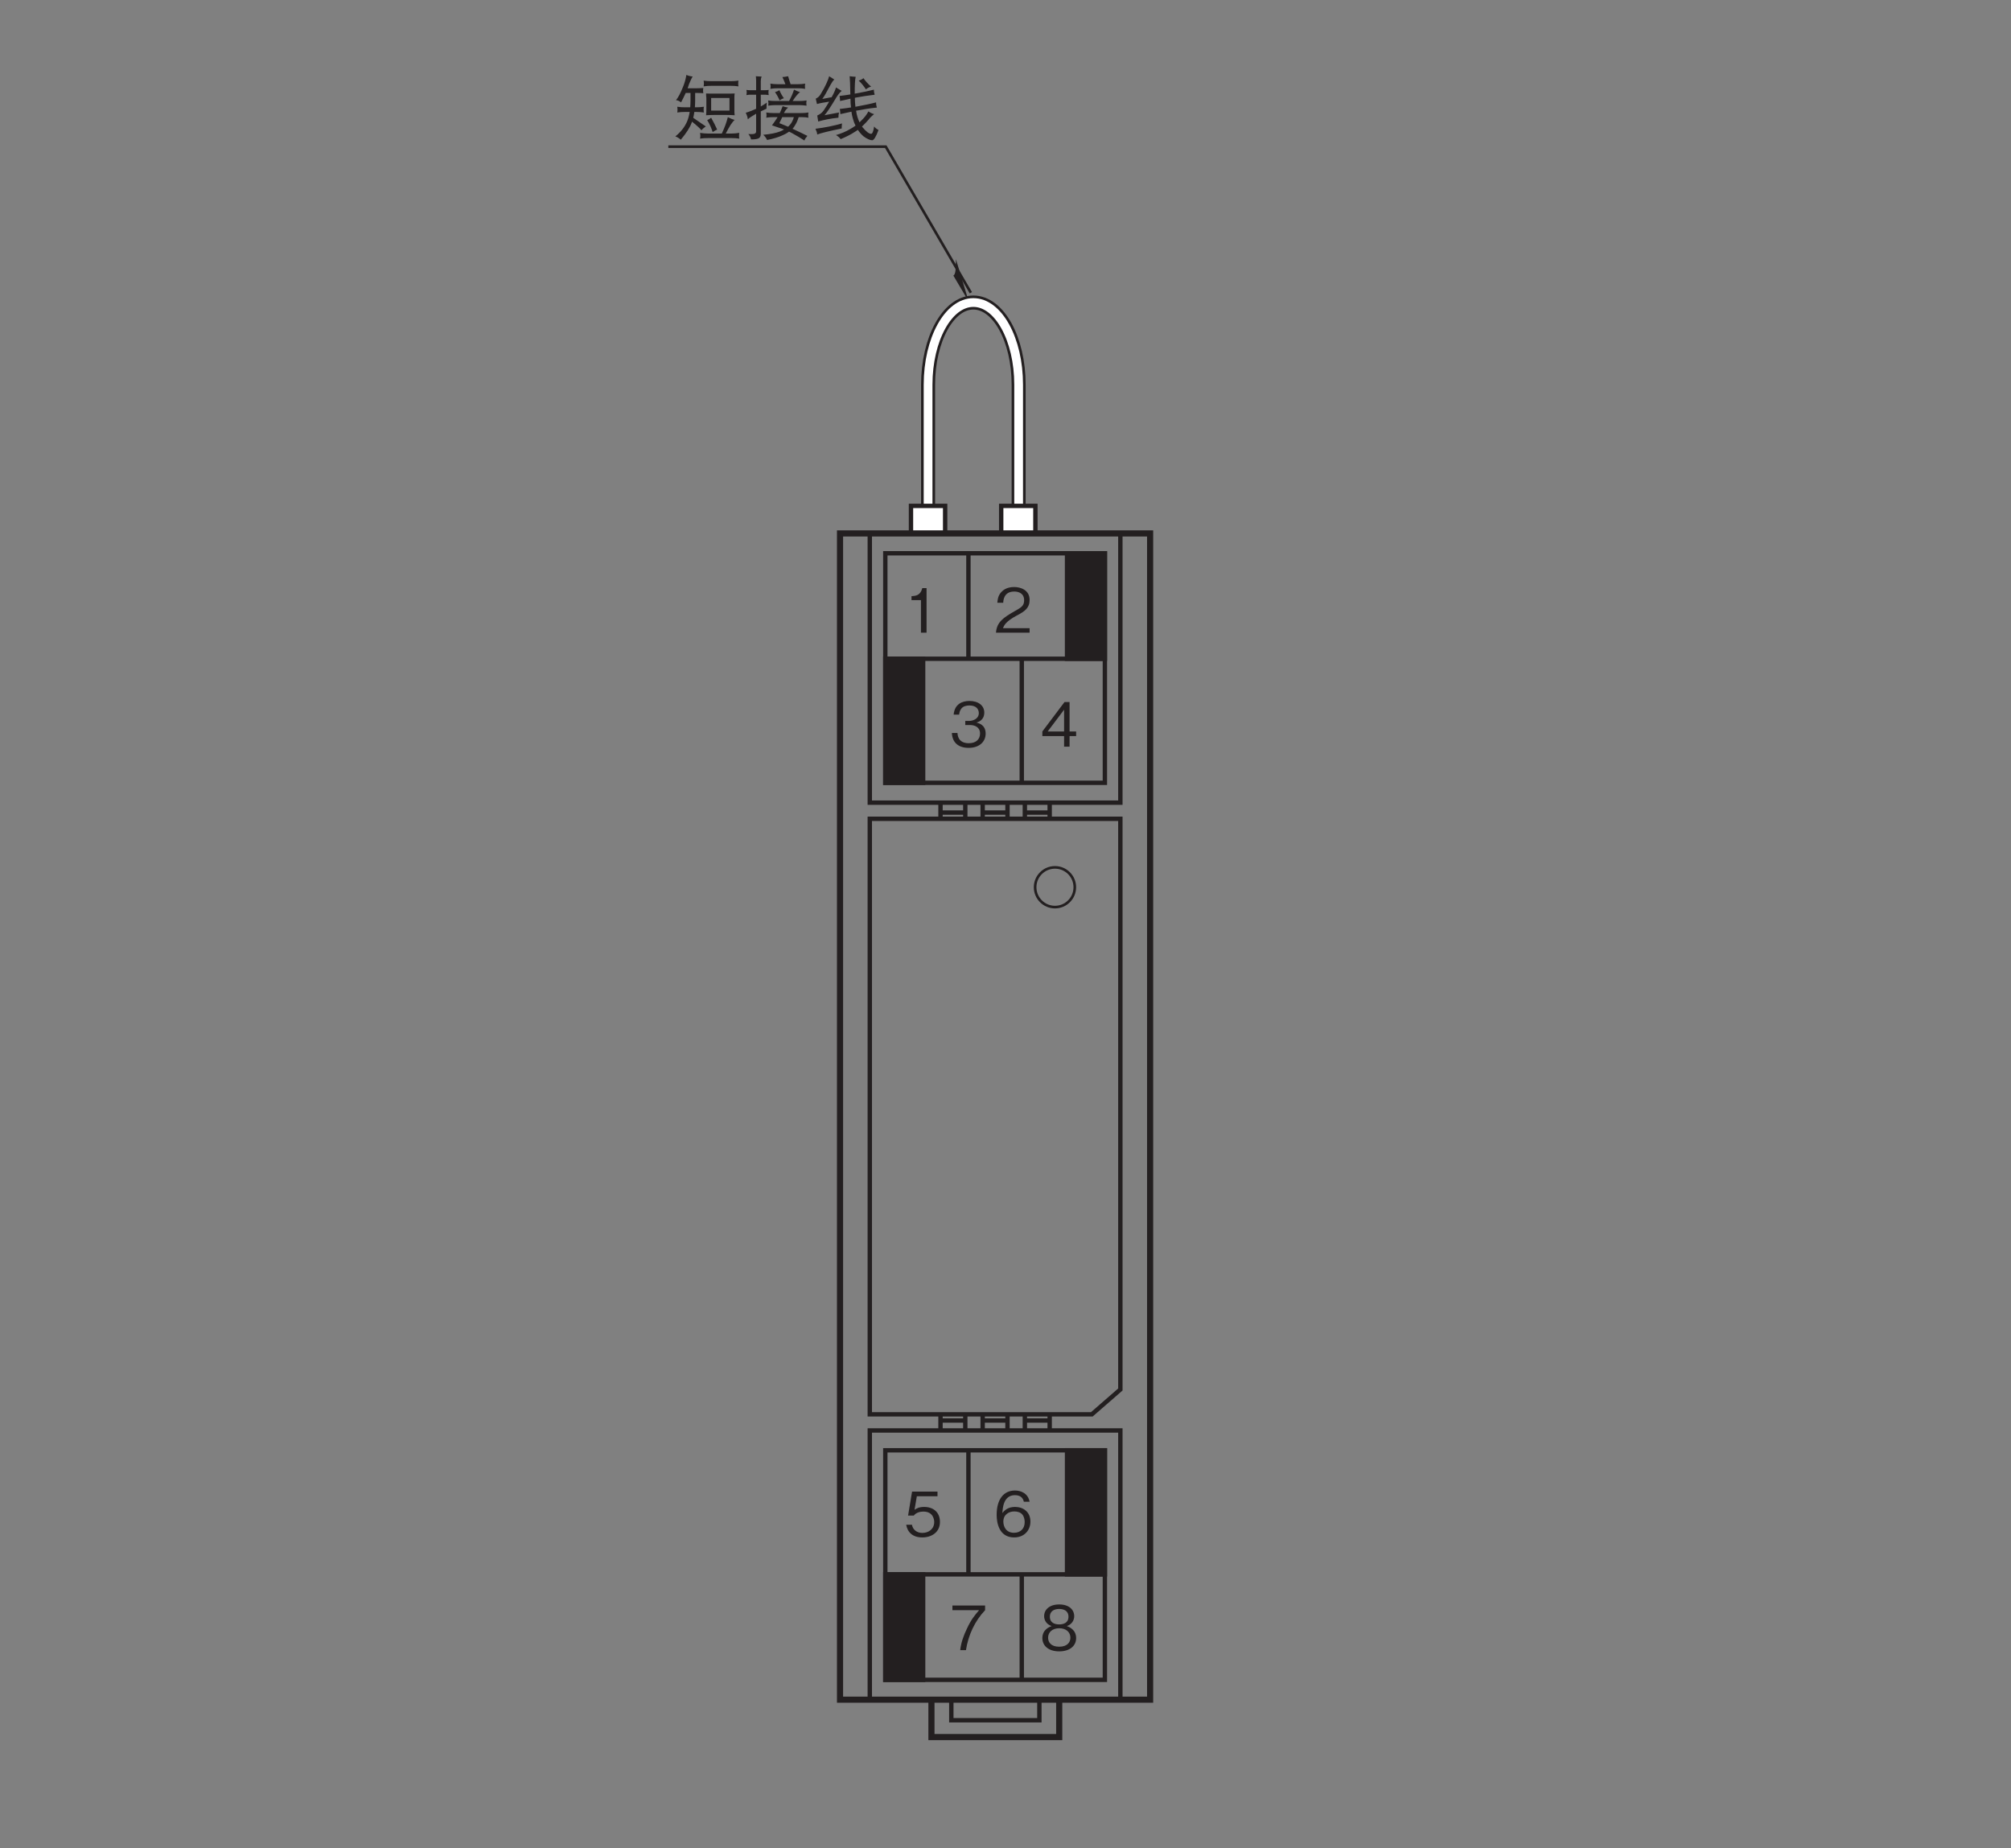 <?xml version="1.0" encoding="UTF-8"?>
<svg xmlns="http://www.w3.org/2000/svg" xmlns:xlink="http://www.w3.org/1999/xlink" width="229.77pt" height="211.13pt" viewBox="0 0 229.77 211.13" version="1.2">
<rect x="0" y="0" width="229.77" height="211.13" fill="#808080" stroke="none"/>
<defs>
<g>
<symbol overflow="visible" id="glyph0-0">
<path style="stroke:none;" d=""/>
</symbol>
<symbol overflow="visible" id="glyph0-1">
<path style="stroke:none;" d="M 1.547 -6.672 C 1.469 -6.203 1.344 -5.719 1.125 -5.219 C 0.891 -4.625 0.641 -4.141 0.359 -3.781 C 0.578 -3.766 0.75 -3.672 0.938 -3.531 C 1.109 -3.859 1.297 -4.219 1.469 -4.609 L 2.016 -4.609 L 2.016 -3.75 C 2.016 -3.469 2 -3.219 1.984 -2.969 L 1.391 -2.969 C 1.094 -2.969 0.797 -2.984 0.5 -3.031 C 0.516 -2.922 0.531 -2.797 0.531 -2.688 C 0.531 -2.578 0.516 -2.484 0.5 -2.375 C 0.797 -2.422 1.094 -2.438 1.391 -2.438 L 1.922 -2.438 C 1.859 -2.047 1.766 -1.688 1.641 -1.391 C 1.375 -0.75 0.938 -0.172 0.281 0.359 C 0.484 0.422 0.688 0.547 0.906 0.734 C 1.547 -0.031 1.953 -0.672 2.141 -1.188 C 2.156 -1.234 2.172 -1.281 2.188 -1.328 C 2.734 -0.891 3.094 -0.562 3.266 -0.344 C 3.422 -0.531 3.594 -0.672 3.766 -0.781 C 3.203 -1.172 2.719 -1.5 2.328 -1.766 C 2.375 -1.953 2.422 -2.188 2.453 -2.438 L 2.641 -2.438 C 2.938 -2.438 3.25 -2.422 3.547 -2.375 C 3.516 -2.484 3.516 -2.578 3.516 -2.688 C 3.516 -2.797 3.516 -2.922 3.547 -3.031 C 3.25 -2.984 2.938 -2.969 2.641 -2.969 L 2.516 -2.969 C 2.531 -3.203 2.547 -3.453 2.547 -3.75 L 2.547 -4.609 L 2.672 -4.609 C 3.016 -4.609 3.297 -4.594 3.484 -4.578 C 3.453 -4.672 3.453 -4.766 3.453 -4.891 C 3.453 -4.984 3.453 -5.078 3.484 -5.172 C 3.203 -5.156 2.922 -5.141 2.672 -5.141 L 1.688 -5.141 C 1.734 -5.297 1.797 -5.469 1.859 -5.641 C 2.031 -6.062 2.156 -6.328 2.266 -6.484 C 1.969 -6.516 1.734 -6.578 1.547 -6.672 Z M 3.516 -6.016 C 3.531 -5.906 3.547 -5.781 3.547 -5.672 C 3.547 -5.562 3.531 -5.469 3.516 -5.359 C 3.812 -5.406 4.109 -5.422 4.422 -5.422 L 6.594 -5.422 C 6.891 -5.422 7.203 -5.406 7.5 -5.359 C 7.469 -5.469 7.469 -5.562 7.469 -5.672 C 7.469 -5.781 7.469 -5.906 7.5 -6.016 C 7.203 -5.969 6.891 -5.953 6.594 -5.953 L 4.422 -5.953 C 4.109 -5.953 3.812 -5.969 3.516 -6.016 Z M 3.797 -4.547 C 3.797 -4.375 3.797 -4.203 3.828 -4.031 L 3.828 -2.656 C 3.828 -2.453 3.812 -2.25 3.797 -2.062 C 4.109 -2.078 4.438 -2.094 4.75 -2.094 L 6.094 -2.094 C 6.422 -2.094 6.734 -2.078 7.062 -2.062 C 7.031 -2.25 7.031 -2.453 7.031 -2.656 L 7.031 -4.031 C 7.031 -4.203 7.031 -4.375 7.062 -4.547 C 6.734 -4.531 6.422 -4.531 6.094 -4.531 L 4.75 -4.531 C 4.438 -4.531 4.109 -4.531 3.797 -4.547 Z M 6.469 -2.594 L 4.375 -2.594 L 4.375 -4.031 L 6.469 -4.031 Z M 4.375 -1.781 C 4.25 -1.672 4.109 -1.578 3.922 -1.5 C 4.047 -1.312 4.188 -1.062 4.312 -0.766 C 4.422 -0.516 4.5 -0.297 4.547 -0.141 C 4.766 -0.281 4.938 -0.375 5.062 -0.422 C 5 -0.531 4.953 -0.656 4.891 -0.781 C 4.797 -0.984 4.688 -1.203 4.547 -1.453 C 4.469 -1.594 4.422 -1.703 4.375 -1.781 Z M 6.281 -1.844 C 6.141 -1.266 5.906 -0.641 5.594 0.031 L 4.016 0.031 C 3.703 0.031 3.406 0 3.109 -0.047 C 3.125 0.078 3.141 0.188 3.141 0.297 C 3.141 0.391 3.125 0.5 3.109 0.609 C 3.406 0.562 3.703 0.547 4.016 0.547 L 6.688 0.547 C 6.984 0.547 7.297 0.562 7.594 0.609 C 7.562 0.5 7.562 0.391 7.562 0.297 C 7.562 0.188 7.562 0.078 7.594 -0.047 C 7.297 0 6.984 0.031 6.688 0.031 L 6.047 0.031 C 6.422 -0.719 6.75 -1.25 7.062 -1.531 C 6.844 -1.578 6.578 -1.688 6.281 -1.844 Z M 6.281 -1.844 "/>
</symbol>
<symbol overflow="visible" id="glyph0-2">
<path style="stroke:none;" d="M 0.438 -4.953 C 0.453 -4.859 0.469 -4.766 0.469 -4.672 C 0.469 -4.578 0.453 -4.469 0.438 -4.359 C 0.562 -4.375 0.672 -4.406 0.812 -4.406 L 1.547 -4.406 L 1.547 -2.797 C 1.172 -2.625 0.781 -2.469 0.359 -2.344 C 0.5 -2.062 0.578 -1.812 0.594 -1.594 C 0.766 -1.766 1.094 -1.969 1.547 -2.234 L 1.547 -0.203 C 1.547 -0.016 1.391 0.094 1.078 0.094 L 0.656 0.094 C 0.812 0.25 0.906 0.453 0.969 0.703 C 1.328 0.703 1.609 0.672 1.797 0.594 C 1.984 0.516 2.078 0.344 2.078 0.094 L 2.078 -2.5 C 2.266 -2.594 2.5 -2.703 2.734 -2.812 C 2.734 -2.938 2.734 -3.156 2.766 -3.5 C 2.547 -3.344 2.312 -3.203 2.078 -3.062 L 2.078 -4.406 L 2.609 -4.406 C 2.734 -4.406 2.859 -4.375 2.984 -4.359 C 2.969 -4.469 2.953 -4.578 2.953 -4.672 C 2.953 -4.766 2.969 -4.859 2.984 -4.953 C 2.859 -4.938 2.734 -4.922 2.609 -4.922 L 2.078 -4.922 L 2.078 -5.953 C 2.078 -6.156 2.109 -6.328 2.172 -6.484 C 1.938 -6.484 1.719 -6.5 1.516 -6.516 C 1.531 -6.344 1.547 -6.172 1.547 -6.016 L 1.547 -4.922 L 0.812 -4.922 C 0.672 -4.922 0.562 -4.938 0.438 -4.953 Z M 5.203 -6.516 C 4.969 -6.469 4.75 -6.438 4.547 -6.422 C 4.656 -6.203 4.766 -5.922 4.891 -5.609 L 3.984 -5.609 C 3.719 -5.609 3.438 -5.625 3.172 -5.672 C 3.188 -5.562 3.203 -5.469 3.203 -5.359 C 3.203 -5.266 3.188 -5.172 3.172 -5.078 C 3.438 -5.125 3.719 -5.141 3.984 -5.141 L 6.344 -5.141 C 6.609 -5.141 6.891 -5.125 7.156 -5.078 C 7.125 -5.172 7.125 -5.266 7.125 -5.359 C 7.125 -5.469 7.125 -5.562 7.156 -5.672 C 6.891 -5.625 6.609 -5.609 6.344 -5.609 L 5.484 -5.609 C 5.375 -5.922 5.281 -6.234 5.203 -6.516 Z M 4.203 -4.922 C 4.062 -4.828 3.891 -4.75 3.703 -4.703 C 3.891 -4.438 4.078 -4.109 4.234 -3.75 C 4.375 -3.875 4.547 -3.953 4.719 -4 C 4.5 -4.312 4.328 -4.625 4.203 -4.922 Z M 5.875 -4.984 C 5.75 -4.578 5.562 -4.141 5.312 -3.688 L 3.734 -3.688 C 3.453 -3.688 3.188 -3.703 2.922 -3.75 C 2.938 -3.641 2.953 -3.531 2.953 -3.438 C 2.953 -3.344 2.938 -3.25 2.922 -3.156 C 3.188 -3.188 3.453 -3.219 3.734 -3.219 L 6.5 -3.219 C 6.766 -3.219 7.031 -3.188 7.312 -3.156 C 7.297 -3.25 7.281 -3.344 7.281 -3.438 C 7.281 -3.531 7.297 -3.641 7.312 -3.75 C 7.031 -3.703 6.766 -3.688 6.5 -3.688 L 5.719 -3.688 C 6.031 -4.172 6.312 -4.516 6.562 -4.703 C 6.375 -4.75 6.141 -4.844 5.875 -4.984 Z M 4.578 -3.094 C 4.469 -2.781 4.344 -2.531 4.25 -2.312 L 3.516 -2.312 C 3.25 -2.312 2.969 -2.328 2.703 -2.375 C 2.719 -2.266 2.734 -2.156 2.734 -2.062 C 2.734 -1.969 2.719 -1.875 2.703 -1.781 C 2.969 -1.828 3.25 -1.844 3.516 -1.844 L 4 -1.844 C 3.875 -1.641 3.672 -1.328 3.359 -0.906 C 3.875 -0.734 4.344 -0.578 4.734 -0.438 C 4.594 -0.344 4.453 -0.266 4.266 -0.203 C 3.828 -0.031 3.188 0.094 2.359 0.172 C 2.547 0.344 2.703 0.547 2.797 0.766 C 3.516 0.625 4.141 0.438 4.656 0.188 C 4.906 0.078 5.125 -0.047 5.312 -0.188 C 5.422 -0.141 5.516 -0.078 5.625 -0.031 C 6.234 0.297 6.703 0.594 7.062 0.828 C 7.125 0.641 7.25 0.469 7.406 0.297 C 6.828 0.016 6.266 -0.266 5.703 -0.516 C 5.797 -0.609 5.891 -0.734 5.969 -0.875 C 6.156 -1.156 6.297 -1.484 6.406 -1.844 L 6.719 -1.844 C 6.984 -1.844 7.266 -1.828 7.531 -1.781 C 7.5 -1.875 7.5 -1.969 7.5 -2.062 C 7.5 -2.156 7.5 -2.266 7.531 -2.375 C 7.266 -2.328 6.984 -2.312 6.719 -2.312 L 4.734 -2.312 C 4.734 -2.312 4.734 -2.312 4.734 -2.328 C 4.844 -2.562 4.984 -2.75 5.203 -2.938 C 4.938 -2.984 4.734 -3.031 4.578 -3.094 Z M 5.859 -1.844 C 5.75 -1.484 5.609 -1.188 5.422 -0.984 C 5.359 -0.906 5.281 -0.828 5.203 -0.75 C 4.859 -0.891 4.531 -1.031 4.203 -1.156 C 4.312 -1.406 4.422 -1.625 4.531 -1.844 Z M 5.859 -1.844 "/>
</symbol>
<symbol overflow="visible" id="glyph0-3">
<path style="stroke:none;" d="M 1.922 -6.516 C 1.875 -6.312 1.766 -6.031 1.594 -5.656 C 1.453 -5.344 1.234 -4.922 0.922 -4.422 C 0.797 -4.219 0.625 -4.062 0.391 -3.953 L 0.531 -3.344 C 0.922 -3.453 1.391 -3.531 1.922 -3.609 C 1.75 -3.312 1.547 -2.984 1.297 -2.609 C 1.109 -2.344 0.859 -2.156 0.562 -2.031 L 0.672 -1.344 C 1.312 -1.531 2.078 -1.688 2.984 -1.781 C 2.984 -1.969 3 -2.172 3.047 -2.375 L 1.391 -2.062 C 1.656 -2.344 2.109 -3.031 2.75 -4.109 C 2.984 -4.469 3.172 -4.703 3.359 -4.844 L 2.703 -5.234 C 2.641 -5 2.5 -4.641 2.234 -4.172 C 2.234 -4.156 2.219 -4.141 2.219 -4.125 L 1.141 -3.922 C 1.328 -4.156 1.641 -4.703 2.094 -5.562 C 2.25 -5.844 2.391 -6.047 2.516 -6.141 Z M 3.391 -1.125 C 2.469 -0.859 1.469 -0.656 0.359 -0.516 C 0.484 -0.25 0.547 -0.047 0.562 0.141 C 0.953 -0.016 1.891 -0.25 3.359 -0.547 C 3.359 -0.641 3.359 -0.844 3.391 -1.125 Z M 7.031 -4.984 C 6.438 -4.828 5.766 -4.688 5.047 -4.562 C 4.984 -4.547 4.922 -4.547 4.844 -4.531 C 4.844 -5.5 4.875 -6.141 4.953 -6.453 C 4.703 -6.469 4.469 -6.484 4.266 -6.516 C 4.297 -6.234 4.328 -5.547 4.344 -4.438 C 3.969 -4.375 3.547 -4.312 3.109 -4.266 C 3.141 -4.094 3.172 -3.891 3.172 -3.688 C 3.562 -3.781 3.953 -3.859 4.359 -3.953 C 4.359 -3.594 4.375 -3.266 4.422 -2.953 C 4.031 -2.891 3.609 -2.828 3.141 -2.781 C 3.172 -2.594 3.203 -2.406 3.203 -2.188 C 3.625 -2.281 4.047 -2.375 4.469 -2.469 C 4.5 -2.219 4.547 -1.984 4.609 -1.766 C 4.688 -1.453 4.797 -1.141 4.938 -0.875 C 4.719 -0.719 4.516 -0.578 4.297 -0.469 C 3.828 -0.188 3.297 0.031 2.703 0.203 C 2.938 0.344 3.125 0.5 3.234 0.672 C 3.906 0.391 4.453 0.109 4.844 -0.156 C 4.953 -0.219 5.078 -0.297 5.203 -0.391 C 5.375 -0.125 5.594 0.125 5.844 0.344 C 6.25 0.641 6.594 0.797 6.844 0.797 C 7.031 0.797 7.281 0.391 7.562 -0.375 C 7.328 -0.5 7.156 -0.641 7.062 -0.781 C 6.984 -0.219 6.859 0.062 6.719 0.062 C 6.484 0.062 6.156 -0.188 5.75 -0.672 C 5.719 -0.703 5.688 -0.734 5.672 -0.766 C 5.984 -1.062 6.312 -1.406 6.625 -1.797 C 6.797 -1.969 6.938 -2.094 7.062 -2.188 C 6.828 -2.25 6.609 -2.359 6.406 -2.5 C 6.219 -2.125 5.922 -1.75 5.547 -1.406 C 5.5 -1.359 5.453 -1.297 5.391 -1.25 C 5.219 -1.609 5.078 -2.047 5 -2.578 C 5.016 -2.578 5.047 -2.578 5.094 -2.594 C 5.812 -2.734 6.578 -2.859 7.375 -2.938 C 7.312 -3.125 7.281 -3.328 7.281 -3.531 C 6.641 -3.359 5.953 -3.219 5.188 -3.078 C 5.109 -3.062 5.016 -3.047 4.922 -3.031 C 4.891 -3.344 4.859 -3.688 4.859 -4.047 C 4.891 -4.062 4.922 -4.062 4.969 -4.078 C 5.656 -4.203 6.359 -4.312 7.125 -4.406 C 7.062 -4.594 7.031 -4.781 7.031 -4.984 Z M 5.844 -6.297 C 5.703 -6.172 5.516 -6.078 5.297 -6.016 C 5.609 -5.734 5.875 -5.391 6.125 -5.016 C 6.312 -5.172 6.516 -5.281 6.719 -5.328 C 6.344 -5.656 6.062 -5.969 5.844 -6.297 Z M 5.844 -6.297 "/>
</symbol>
<symbol overflow="visible" id="glyph1-0">
<path style="stroke:none;" d="M 0.703 0.844 L 6.266 0.844 L 6.266 -6.125 L 0.703 -6.125 Z M 3.484 -2.938 L 1.266 -5.781 L 5.703 -5.781 Z M 3.703 -2.641 L 5.922 -5.5 L 5.922 0.203 Z M 1.266 0.484 L 3.484 -2.359 L 5.703 0.484 Z M 1.047 -5.5 L 3.266 -2.641 L 1.047 0.203 Z M 1.047 -5.5 "/>
</symbol>
<symbol overflow="visible" id="glyph1-1">
<path style="stroke:none;" d="M 2.594 0 L 2.594 -5.094 L 2.109 -5.094 C 1.891 -4.234 1.328 -4.203 0.875 -4.172 L 0.875 -3.719 L 1.953 -3.719 L 1.953 0 Z M 2.594 0 "/>
</symbol>
<symbol overflow="visible" id="glyph1-2">
<path style="stroke:none;" d="M 4.031 0 L 4.031 -0.516 L 0.984 -0.516 C 1.125 -0.844 1.297 -1.281 2.578 -1.969 C 3.516 -2.453 4.031 -2.844 4.031 -3.75 C 4.031 -4.891 2.984 -5.219 2.266 -5.219 C 2.016 -5.219 1.281 -5.188 0.797 -4.641 C 0.391 -4.203 0.375 -3.719 0.344 -3.422 L 1.016 -3.422 C 1.031 -3.688 1.078 -4.703 2.281 -4.703 C 2.75 -4.703 3.406 -4.516 3.406 -3.703 C 3.406 -3.062 3.062 -2.875 2.312 -2.453 C 1.031 -1.719 0.281 -1.219 0.188 0 Z M 4.031 0 "/>
</symbol>
<symbol overflow="visible" id="glyph1-3">
<path style="stroke:none;" d="M 4.125 -1.484 C 4.125 -2.484 3.359 -2.672 3.078 -2.75 C 3.297 -2.812 3.969 -3.031 3.969 -3.891 C 3.969 -4.688 3.297 -5.219 2.266 -5.219 C 1.484 -5.219 0.578 -4.891 0.469 -3.656 L 1.094 -3.656 C 1.125 -3.859 1.156 -4.109 1.359 -4.359 C 1.578 -4.625 1.938 -4.703 2.266 -4.703 C 3.109 -4.703 3.344 -4.219 3.344 -3.828 C 3.344 -3.156 2.641 -2.938 2.25 -2.938 L 1.797 -2.938 L 1.797 -2.469 L 2.328 -2.469 C 2.875 -2.469 3.484 -2.234 3.484 -1.5 C 3.484 -0.875 3.062 -0.391 2.203 -0.391 C 0.984 -0.391 0.922 -1.297 0.906 -1.562 L 0.266 -1.562 C 0.281 -1.297 0.312 -0.938 0.578 -0.547 C 0.969 0 1.609 0.141 2.188 0.141 C 3.422 0.141 4.125 -0.578 4.125 -1.484 Z M 4.125 -1.484 "/>
</symbol>
<symbol overflow="visible" id="glyph1-4">
<path style="stroke:none;" d="M 4.125 -1.203 L 4.125 -1.734 L 3.375 -1.734 L 3.375 -5.094 L 2.797 -5.094 L 0.266 -1.734 L 0.266 -1.203 L 2.75 -1.203 L 2.75 0 L 3.375 0 L 3.375 -1.203 Z M 2.75 -1.734 L 0.875 -1.734 L 2.75 -4.219 Z M 2.75 -1.734 "/>
</symbol>
<symbol overflow="visible" id="glyph1-5">
<path style="stroke:none;" d="M 4.125 -1.625 C 4.125 -2.75 3.359 -3.344 2.312 -3.344 C 1.703 -3.344 1.406 -3.141 1.219 -3.016 L 1.484 -4.562 L 3.844 -4.562 L 3.844 -5.094 L 0.938 -5.094 L 0.484 -2.359 L 1.141 -2.359 C 1.422 -2.734 1.922 -2.812 2.234 -2.812 C 3.375 -2.812 3.469 -1.859 3.469 -1.625 C 3.469 -0.812 2.828 -0.375 2.109 -0.375 C 1.531 -0.375 1.031 -0.703 0.922 -1.312 L 0.266 -1.312 C 0.422 -0.438 1.016 0.141 2.109 0.141 C 3.188 0.141 4.125 -0.469 4.125 -1.625 Z M 4.125 -1.625 "/>
</symbol>
<symbol overflow="visible" id="glyph1-6">
<path style="stroke:none;" d="M 4.125 -1.672 C 4.125 -2.781 3.297 -3.344 2.375 -3.344 C 1.609 -3.344 1.188 -3 0.922 -2.641 C 0.953 -3.156 1.016 -4.688 2.359 -4.688 C 3.188 -4.688 3.328 -4.125 3.375 -3.938 L 4.031 -3.938 C 3.844 -4.922 3.016 -5.219 2.359 -5.219 C 1.094 -5.219 0.266 -4.25 0.266 -2.438 C 0.266 -1.547 0.531 0.141 2.266 0.141 C 3.406 0.141 4.125 -0.656 4.125 -1.672 Z M 3.469 -1.609 C 3.469 -0.844 2.969 -0.391 2.25 -0.391 C 1.297 -0.391 1.031 -1.156 1.031 -1.672 C 1.031 -2.453 1.641 -2.828 2.281 -2.828 C 2.641 -2.828 3 -2.734 3.219 -2.453 C 3.422 -2.188 3.469 -1.844 3.469 -1.609 Z M 3.469 -1.609 "/>
</symbol>
<symbol overflow="visible" id="glyph1-7">
<path style="stroke:none;" d="M 4.062 -4.562 L 4.062 -5.094 L 0.328 -5.094 L 0.328 -4.562 L 3.375 -4.562 C 2.891 -4 2.469 -3.5 1.984 -2.453 C 1.609 -1.672 1.312 -0.859 1.219 0 L 1.875 0 C 2.141 -1.703 2.875 -3.312 4.062 -4.562 Z M 4.062 -4.562 "/>
</symbol>
<symbol overflow="visible" id="glyph1-8">
<path style="stroke:none;" d="M 4.125 -1.375 C 4.125 -2.359 3.297 -2.656 3.062 -2.75 C 3.609 -2.922 3.906 -3.391 3.906 -3.875 C 3.906 -4.609 3.328 -5.219 2.188 -5.219 C 1.094 -5.219 0.469 -4.641 0.469 -3.875 C 0.469 -3.375 0.781 -2.922 1.328 -2.75 C 1.094 -2.656 0.266 -2.359 0.266 -1.375 C 0.266 -0.516 0.953 0.141 2.188 0.141 C 3.422 0.141 4.125 -0.5 4.125 -1.375 Z M 3.25 -3.812 C 3.25 -3.094 2.656 -2.938 2.188 -2.938 C 1.703 -2.938 1.125 -3.109 1.125 -3.812 C 1.125 -4.516 1.703 -4.703 2.188 -4.703 C 2.688 -4.703 3.25 -4.516 3.25 -3.812 Z M 3.469 -1.422 C 3.469 -0.906 3.125 -0.391 2.188 -0.391 C 1.25 -0.391 0.922 -0.906 0.922 -1.422 C 0.922 -2.078 1.453 -2.5 2.188 -2.5 C 2.984 -2.5 3.469 -2.047 3.469 -1.422 Z M 3.469 -1.422 "/>
</symbol>
</g>
</defs>
<g id="surface1">
<g style="fill:rgb(13.73%,12.16%,12.549%);fill-opacity:1;">
  <use xlink:href="#glyph0-1" x="76.879" y="15.226"/>
  <use xlink:href="#glyph0-2" x="84.846" y="15.226"/>
  <use xlink:href="#glyph0-3" x="92.813" y="15.226"/>
</g>
<path style="fill:none;stroke-width:3;stroke-linecap:butt;stroke-linejoin:miter;stroke:rgb(13.73%,12.16%,12.549%);stroke-opacity:1;stroke-miterlimit:4;" d="M 760.058 1935.108 L 1008.46 1935.108 L 1105.695 1768.212 " transform="matrix(0.1,0,0,-0.1,0.357,210.264)"/>
<path style=" stroke:none;fill-rule:nonzero;fill:rgb(13.73%,12.16%,12.549%);fill-opacity:1;" d="M 108.93 31.484 C 109.199 31.316 109.207 30.738 109.219 29.613 L 110.688 34.461 L 108.93 31.484 "/>
<path style="fill:none;stroke-width:16;stroke-linecap:butt;stroke-linejoin:miter;stroke:rgb(13.73%,12.16%,12.549%);stroke-opacity:1;stroke-miterlimit:4;" d="M 1056.822 1526.204 L 1056.822 1663.133 C 1056.822 1714.986 1080.003 1757.034 1108.558 1757.034 C 1137.152 1757.034 1160.294 1714.986 1160.294 1663.133 L 1160.294 1524.988 " transform="matrix(0.1,0,0,-0.1,0.357,210.264)"/>
<path style="fill:none;stroke-width:10;stroke-linecap:butt;stroke-linejoin:miter;stroke:rgb(100%,100%,100%);stroke-opacity:1;stroke-miterlimit:4;" d="M 1056.822 1526.204 L 1056.822 1663.133 C 1056.822 1714.986 1080.003 1757.034 1108.558 1757.034 C 1137.152 1757.034 1160.294 1714.986 1160.294 1663.133 L 1160.294 1524.988 " transform="matrix(0.1,0,0,-0.1,0.357,210.264)"/>
<path style="fill-rule:nonzero;fill:rgb(100%,100%,100%);fill-opacity:1;stroke-width:5;stroke-linecap:butt;stroke-linejoin:miter;stroke:rgb(13.73%,12.16%,12.549%);stroke-opacity:1;stroke-miterlimit:4;" d="M 1140.368 1493.256 L 1179.435 1493.256 L 1179.435 1524.713 L 1140.368 1524.713 Z M 1140.368 1493.256 " transform="matrix(0.1,0,0,-0.1,0.357,210.264)"/>
<path style="fill-rule:nonzero;fill:rgb(100%,100%,100%);fill-opacity:1;stroke-width:5;stroke-linecap:butt;stroke-linejoin:miter;stroke:rgb(13.73%,12.16%,12.549%);stroke-opacity:1;stroke-miterlimit:4;" d="M 1037.289 1493.256 L 1076.316 1493.256 L 1076.316 1524.713 L 1037.289 1524.713 Z M 1037.289 1493.256 " transform="matrix(0.1,0,0,-0.1,0.357,210.264)"/>
<g style="fill:rgb(13.73%,12.16%,12.549%);fill-opacity:1;">
  <use xlink:href="#glyph1-1" x="103.271" y="72.279"/>
</g>
<g style="fill:rgb(13.73%,12.16%,12.549%);fill-opacity:1;">
  <use xlink:href="#glyph1-2" x="113.608" y="72.279"/>
</g>
<g style="fill:rgb(13.73%,12.16%,12.549%);fill-opacity:1;">
  <use xlink:href="#glyph1-3" x="108.492" y="85.294"/>
</g>
<g style="fill:rgb(13.73%,12.16%,12.549%);fill-opacity:1;">
  <use xlink:href="#glyph1-4" x="118.83" y="85.294"/>
</g>
<path style="fill:none;stroke-width:5;stroke-linecap:butt;stroke-linejoin:miter;stroke:rgb(13.73%,12.16%,12.549%);stroke-opacity:1;stroke-miterlimit:4;" d="M 1276.513 515.297 L 1243.918 486.939 L 990.221 486.939 L 990.221 1167.27 L 1276.513 1167.27 Z M 1276.513 515.297 " transform="matrix(0.1,0,0,-0.1,0.357,210.264)"/>
<path style="fill:none;stroke-width:5;stroke-linecap:butt;stroke-linejoin:miter;stroke:rgb(13.73%,12.16%,12.549%);stroke-opacity:1;stroke-miterlimit:4;" d="M 1147.546 1185.705 L 1147.546 1167.27 " transform="matrix(0.1,0,0,-0.1,0.357,210.264)"/>
<path style="fill:none;stroke-width:5;stroke-linecap:butt;stroke-linejoin:miter;stroke:rgb(13.73%,12.16%,12.549%);stroke-opacity:1;stroke-miterlimit:4;" d="M 1167.393 1185.705 L 1167.393 1167.27 " transform="matrix(0.1,0,0,-0.1,0.357,210.264)"/>
<path style="fill:none;stroke-width:5;stroke-linecap:butt;stroke-linejoin:miter;stroke:rgb(13.73%,12.16%,12.549%);stroke-opacity:1;stroke-miterlimit:4;" d="M 1195.752 1185.705 L 1195.752 1167.27 " transform="matrix(0.1,0,0,-0.1,0.357,210.264)"/>
<path style="fill:none;stroke-width:5;stroke-linecap:butt;stroke-linejoin:miter;stroke:rgb(13.73%,12.16%,12.549%);stroke-opacity:1;stroke-miterlimit:4;" d="M 1119.188 1185.705 L 1119.188 1167.27 " transform="matrix(0.1,0,0,-0.1,0.357,210.264)"/>
<path style="fill:none;stroke-width:5;stroke-linecap:butt;stroke-linejoin:miter;stroke:rgb(13.73%,12.16%,12.549%);stroke-opacity:1;stroke-miterlimit:4;" d="M 1099.341 1185.705 L 1099.341 1167.27 " transform="matrix(0.1,0,0,-0.1,0.357,210.264)"/>
<path style="fill:none;stroke-width:5;stroke-linecap:butt;stroke-linejoin:miter;stroke:rgb(13.73%,12.16%,12.549%);stroke-opacity:1;stroke-miterlimit:4;" d="M 1071.021 1185.705 L 1071.021 1167.27 " transform="matrix(0.1,0,0,-0.1,0.357,210.264)"/>
<path style="fill:none;stroke-width:5;stroke-linecap:butt;stroke-linejoin:miter;stroke:rgb(13.73%,12.16%,12.549%);stroke-opacity:1;stroke-miterlimit:4;" d="M 1071.021 1174.369 L 1099.341 1174.369 " transform="matrix(0.1,0,0,-0.1,0.357,210.264)"/>
<path style="fill:none;stroke-width:5;stroke-linecap:butt;stroke-linejoin:miter;stroke:rgb(13.73%,12.16%,12.549%);stroke-opacity:1;stroke-miterlimit:4;" d="M 1119.188 1174.369 L 1147.546 1174.369 " transform="matrix(0.1,0,0,-0.1,0.357,210.264)"/>
<path style="fill:none;stroke-width:5;stroke-linecap:butt;stroke-linejoin:miter;stroke:rgb(13.73%,12.16%,12.549%);stroke-opacity:1;stroke-miterlimit:4;" d="M 1167.393 1174.369 L 1195.752 1174.369 " transform="matrix(0.1,0,0,-0.1,0.357,210.264)"/>
<path style="fill:none;stroke-width:5;stroke-linecap:butt;stroke-linejoin:miter;stroke:rgb(13.73%,12.16%,12.549%);stroke-opacity:1;stroke-miterlimit:4;" d="M 1147.546 468.504 L 1147.546 486.939 " transform="matrix(0.1,0,0,-0.1,0.357,210.264)"/>
<path style="fill:none;stroke-width:5;stroke-linecap:butt;stroke-linejoin:miter;stroke:rgb(13.73%,12.16%,12.549%);stroke-opacity:1;stroke-miterlimit:4;" d="M 1167.393 468.504 L 1167.393 486.939 " transform="matrix(0.1,0,0,-0.1,0.357,210.264)"/>
<path style="fill:none;stroke-width:5;stroke-linecap:butt;stroke-linejoin:miter;stroke:rgb(13.73%,12.16%,12.549%);stroke-opacity:1;stroke-miterlimit:4;" d="M 1195.752 468.504 L 1195.752 486.939 " transform="matrix(0.1,0,0,-0.1,0.357,210.264)"/>
<path style="fill:none;stroke-width:5;stroke-linecap:butt;stroke-linejoin:miter;stroke:rgb(13.73%,12.16%,12.549%);stroke-opacity:1;stroke-miterlimit:4;" d="M 1119.188 468.504 L 1119.188 486.939 " transform="matrix(0.1,0,0,-0.1,0.357,210.264)"/>
<path style="fill:none;stroke-width:5;stroke-linecap:butt;stroke-linejoin:miter;stroke:rgb(13.73%,12.16%,12.549%);stroke-opacity:1;stroke-miterlimit:4;" d="M 1099.341 468.504 L 1099.341 486.939 " transform="matrix(0.1,0,0,-0.1,0.357,210.264)"/>
<path style="fill:none;stroke-width:5;stroke-linecap:butt;stroke-linejoin:miter;stroke:rgb(13.73%,12.16%,12.549%);stroke-opacity:1;stroke-miterlimit:4;" d="M 1071.021 468.504 L 1071.021 486.939 " transform="matrix(0.1,0,0,-0.1,0.357,210.264)"/>
<path style="fill:none;stroke-width:5;stroke-linecap:butt;stroke-linejoin:miter;stroke:rgb(13.73%,12.16%,12.549%);stroke-opacity:1;stroke-miterlimit:4;" d="M 1071.021 479.878 L 1099.341 479.878 " transform="matrix(0.1,0,0,-0.1,0.357,210.264)"/>
<path style="fill:none;stroke-width:5;stroke-linecap:butt;stroke-linejoin:miter;stroke:rgb(13.73%,12.16%,12.549%);stroke-opacity:1;stroke-miterlimit:4;" d="M 1119.188 479.878 L 1147.546 479.878 " transform="matrix(0.1,0,0,-0.1,0.357,210.264)"/>
<path style="fill:none;stroke-width:5;stroke-linecap:butt;stroke-linejoin:miter;stroke:rgb(13.73%,12.16%,12.549%);stroke-opacity:1;stroke-miterlimit:4;" d="M 1167.393 479.878 L 1195.752 479.878 " transform="matrix(0.1,0,0,-0.1,0.357,210.264)"/>
<path style="fill:none;stroke-width:5;stroke-linecap:butt;stroke-linejoin:miter;stroke:rgb(13.73%,12.16%,12.549%);stroke-opacity:1;stroke-miterlimit:4;" d="M 990.221 1185.705 L 1276.513 1185.705 L 1276.513 1493.256 L 990.221 1493.256 Z M 990.221 1185.705 " transform="matrix(0.1,0,0,-0.1,0.357,210.264)"/>
<path style="fill:none;stroke-width:5;stroke-linecap:butt;stroke-linejoin:miter;stroke:rgb(13.73%,12.16%,12.549%);stroke-opacity:1;stroke-miterlimit:4;" d="M 990.221 160.952 L 1276.513 160.952 L 1276.513 468.504 L 990.221 468.504 Z M 990.221 160.952 " transform="matrix(0.1,0,0,-0.1,0.357,210.264)"/>
<path style="fill:none;stroke-width:7;stroke-linecap:butt;stroke-linejoin:miter;stroke:rgb(13.73%,12.16%,12.549%);stroke-opacity:1;stroke-miterlimit:4;" d="M 956.214 160.952 L 1310.52 160.952 L 1310.52 1493.256 L 956.214 1493.256 Z M 956.214 160.952 " transform="matrix(0.1,0,0,-0.1,0.357,210.264)"/>
<path style="fill:none;stroke-width:5;stroke-linecap:butt;stroke-linejoin:miter;stroke:rgb(13.73%,12.16%,12.549%);stroke-opacity:1;stroke-miterlimit:4;" d="M 1007.95 1208.376 L 1258.823 1208.376 L 1258.823 1470.585 L 1007.95 1470.585 Z M 1007.95 1208.376 " transform="matrix(0.1,0,0,-0.1,0.357,210.264)"/>
<path style="fill:none;stroke-width:5;stroke-linecap:butt;stroke-linejoin:miter;stroke:rgb(13.73%,12.16%,12.549%);stroke-opacity:1;stroke-miterlimit:4;" d="M 1007.95 1350.09 L 1258.823 1350.09 " transform="matrix(0.1,0,0,-0.1,0.357,210.264)"/>
<path style="fill:none;stroke-width:5;stroke-linecap:butt;stroke-linejoin:miter;stroke:rgb(13.73%,12.16%,12.549%);stroke-opacity:1;stroke-miterlimit:4;" d="M 1163.863 1350.09 L 1163.863 1208.376 " transform="matrix(0.1,0,0,-0.1,0.357,210.264)"/>
<path style="fill:none;stroke-width:5;stroke-linecap:butt;stroke-linejoin:miter;stroke:rgb(13.73%,12.16%,12.549%);stroke-opacity:1;stroke-miterlimit:4;" d="M 1102.91 1470.585 L 1102.91 1350.09 " transform="matrix(0.1,0,0,-0.1,0.357,210.264)"/>
<path style="fill-rule:nonzero;fill:rgb(13.73%,12.16%,12.549%);fill-opacity:1;stroke-width:5;stroke-linecap:butt;stroke-linejoin:miter;stroke:rgb(13.73%,12.16%,12.549%);stroke-opacity:1;stroke-miterlimit:4;" d="M 1007.95 1208.376 L 1051.174 1208.376 L 1051.174 1350.09 L 1007.95 1350.09 Z M 1007.95 1208.376 " transform="matrix(0.1,0,0,-0.1,0.357,210.264)"/>
<path style="fill-rule:nonzero;fill:rgb(13.73%,12.16%,12.549%);fill-opacity:1;stroke-width:5;stroke-linecap:butt;stroke-linejoin:miter;stroke:rgb(13.73%,12.16%,12.549%);stroke-opacity:1;stroke-miterlimit:4;" d="M 1215.599 1350.09 L 1258.823 1350.09 L 1258.823 1470.545 L 1215.599 1470.545 Z M 1215.599 1350.09 " transform="matrix(0.1,0,0,-0.1,0.357,210.264)"/>
<g style="fill:rgb(13.73%,12.16%,12.549%);fill-opacity:1;">
  <use xlink:href="#glyph1-5" x="103.271" y="175.493"/>
</g>
<g style="fill:rgb(13.73%,12.16%,12.549%);fill-opacity:1;">
  <use xlink:href="#glyph1-6" x="113.608" y="175.493"/>
</g>
<g style="fill:rgb(13.73%,12.16%,12.549%);fill-opacity:1;">
  <use xlink:href="#glyph1-7" x="108.492" y="188.508"/>
</g>
<g style="fill:rgb(13.73%,12.16%,12.549%);fill-opacity:1;">
  <use xlink:href="#glyph1-8" x="118.83" y="188.508"/>
</g>
<path style="fill:none;stroke-width:5;stroke-linecap:butt;stroke-linejoin:miter;stroke:rgb(13.73%,12.16%,12.549%);stroke-opacity:1;stroke-miterlimit:4;" d="M 1007.95 183.624 L 1258.823 183.624 L 1258.823 445.832 L 1007.95 445.832 Z M 1007.95 183.624 " transform="matrix(0.1,0,0,-0.1,0.357,210.264)"/>
<path style="fill:none;stroke-width:5;stroke-linecap:butt;stroke-linejoin:miter;stroke:rgb(13.73%,12.16%,12.549%);stroke-opacity:1;stroke-miterlimit:4;" d="M 1258.823 304.118 L 1007.95 304.118 " transform="matrix(0.1,0,0,-0.1,0.357,210.264)"/>
<path style="fill:none;stroke-width:5;stroke-linecap:butt;stroke-linejoin:miter;stroke:rgb(13.73%,12.16%,12.549%);stroke-opacity:1;stroke-miterlimit:4;" d="M 1102.91 304.118 L 1102.91 445.832 " transform="matrix(0.1,0,0,-0.1,0.357,210.264)"/>
<path style="fill:none;stroke-width:5;stroke-linecap:butt;stroke-linejoin:miter;stroke:rgb(13.73%,12.16%,12.549%);stroke-opacity:1;stroke-miterlimit:4;" d="M 1163.863 183.624 L 1163.863 304.118 " transform="matrix(0.1,0,0,-0.1,0.357,210.264)"/>
<path style="fill-rule:nonzero;fill:rgb(13.73%,12.16%,12.549%);fill-opacity:1;stroke-width:5;stroke-linecap:butt;stroke-linejoin:miter;stroke:rgb(13.73%,12.16%,12.549%);stroke-opacity:1;stroke-miterlimit:4;" d="M 1215.599 304.118 L 1258.823 304.118 L 1258.823 445.832 L 1215.599 445.832 Z M 1215.599 304.118 " transform="matrix(0.1,0,0,-0.1,0.357,210.264)"/>
<path style="fill-rule:nonzero;fill:rgb(13.73%,12.16%,12.549%);fill-opacity:1;stroke-width:5;stroke-linecap:butt;stroke-linejoin:miter;stroke:rgb(13.73%,12.16%,12.549%);stroke-opacity:1;stroke-miterlimit:4;" d="M 1007.95 183.624 L 1051.174 183.624 L 1051.174 304.118 L 1007.95 304.118 Z M 1007.95 183.624 " transform="matrix(0.1,0,0,-0.1,0.357,210.264)"/>
<path style="fill:none;stroke-width:7;stroke-linecap:butt;stroke-linejoin:miter;stroke:rgb(13.73%,12.16%,12.549%);stroke-opacity:1;stroke-miterlimit:4;" d="M 1060.666 160.952 L 1060.666 118.238 L 1206.656 118.238 L 1206.656 160.952 " transform="matrix(0.1,0,0,-0.1,0.357,210.264)"/>
<path style="fill:none;stroke-width:5;stroke-linecap:butt;stroke-linejoin:miter;stroke:rgb(13.73%,12.16%,12.549%);stroke-opacity:1;stroke-miterlimit:4;" d="M 1083.377 160.952 L 1083.377 137.458 L 1183.985 137.458 L 1183.985 160.952 " transform="matrix(0.1,0,0,-0.1,0.357,210.264)"/>
<path style="fill:none;stroke-width:3;stroke-linecap:butt;stroke-linejoin:miter;stroke:rgb(13.73%,12.16%,12.549%);stroke-opacity:1;stroke-miterlimit:4;" d="M 1224.463 1089.097 C 1224.463 1076.546 1214.344 1066.387 1201.792 1066.387 C 1189.28 1066.387 1179.121 1076.546 1179.121 1089.097 C 1179.121 1101.61 1189.28 1111.768 1201.792 1111.768 C 1214.344 1111.768 1224.463 1101.61 1224.463 1089.097 Z M 1224.463 1089.097 " transform="matrix(0.1,0,0,-0.1,0.357,210.264)"/>
</g>
</svg>
